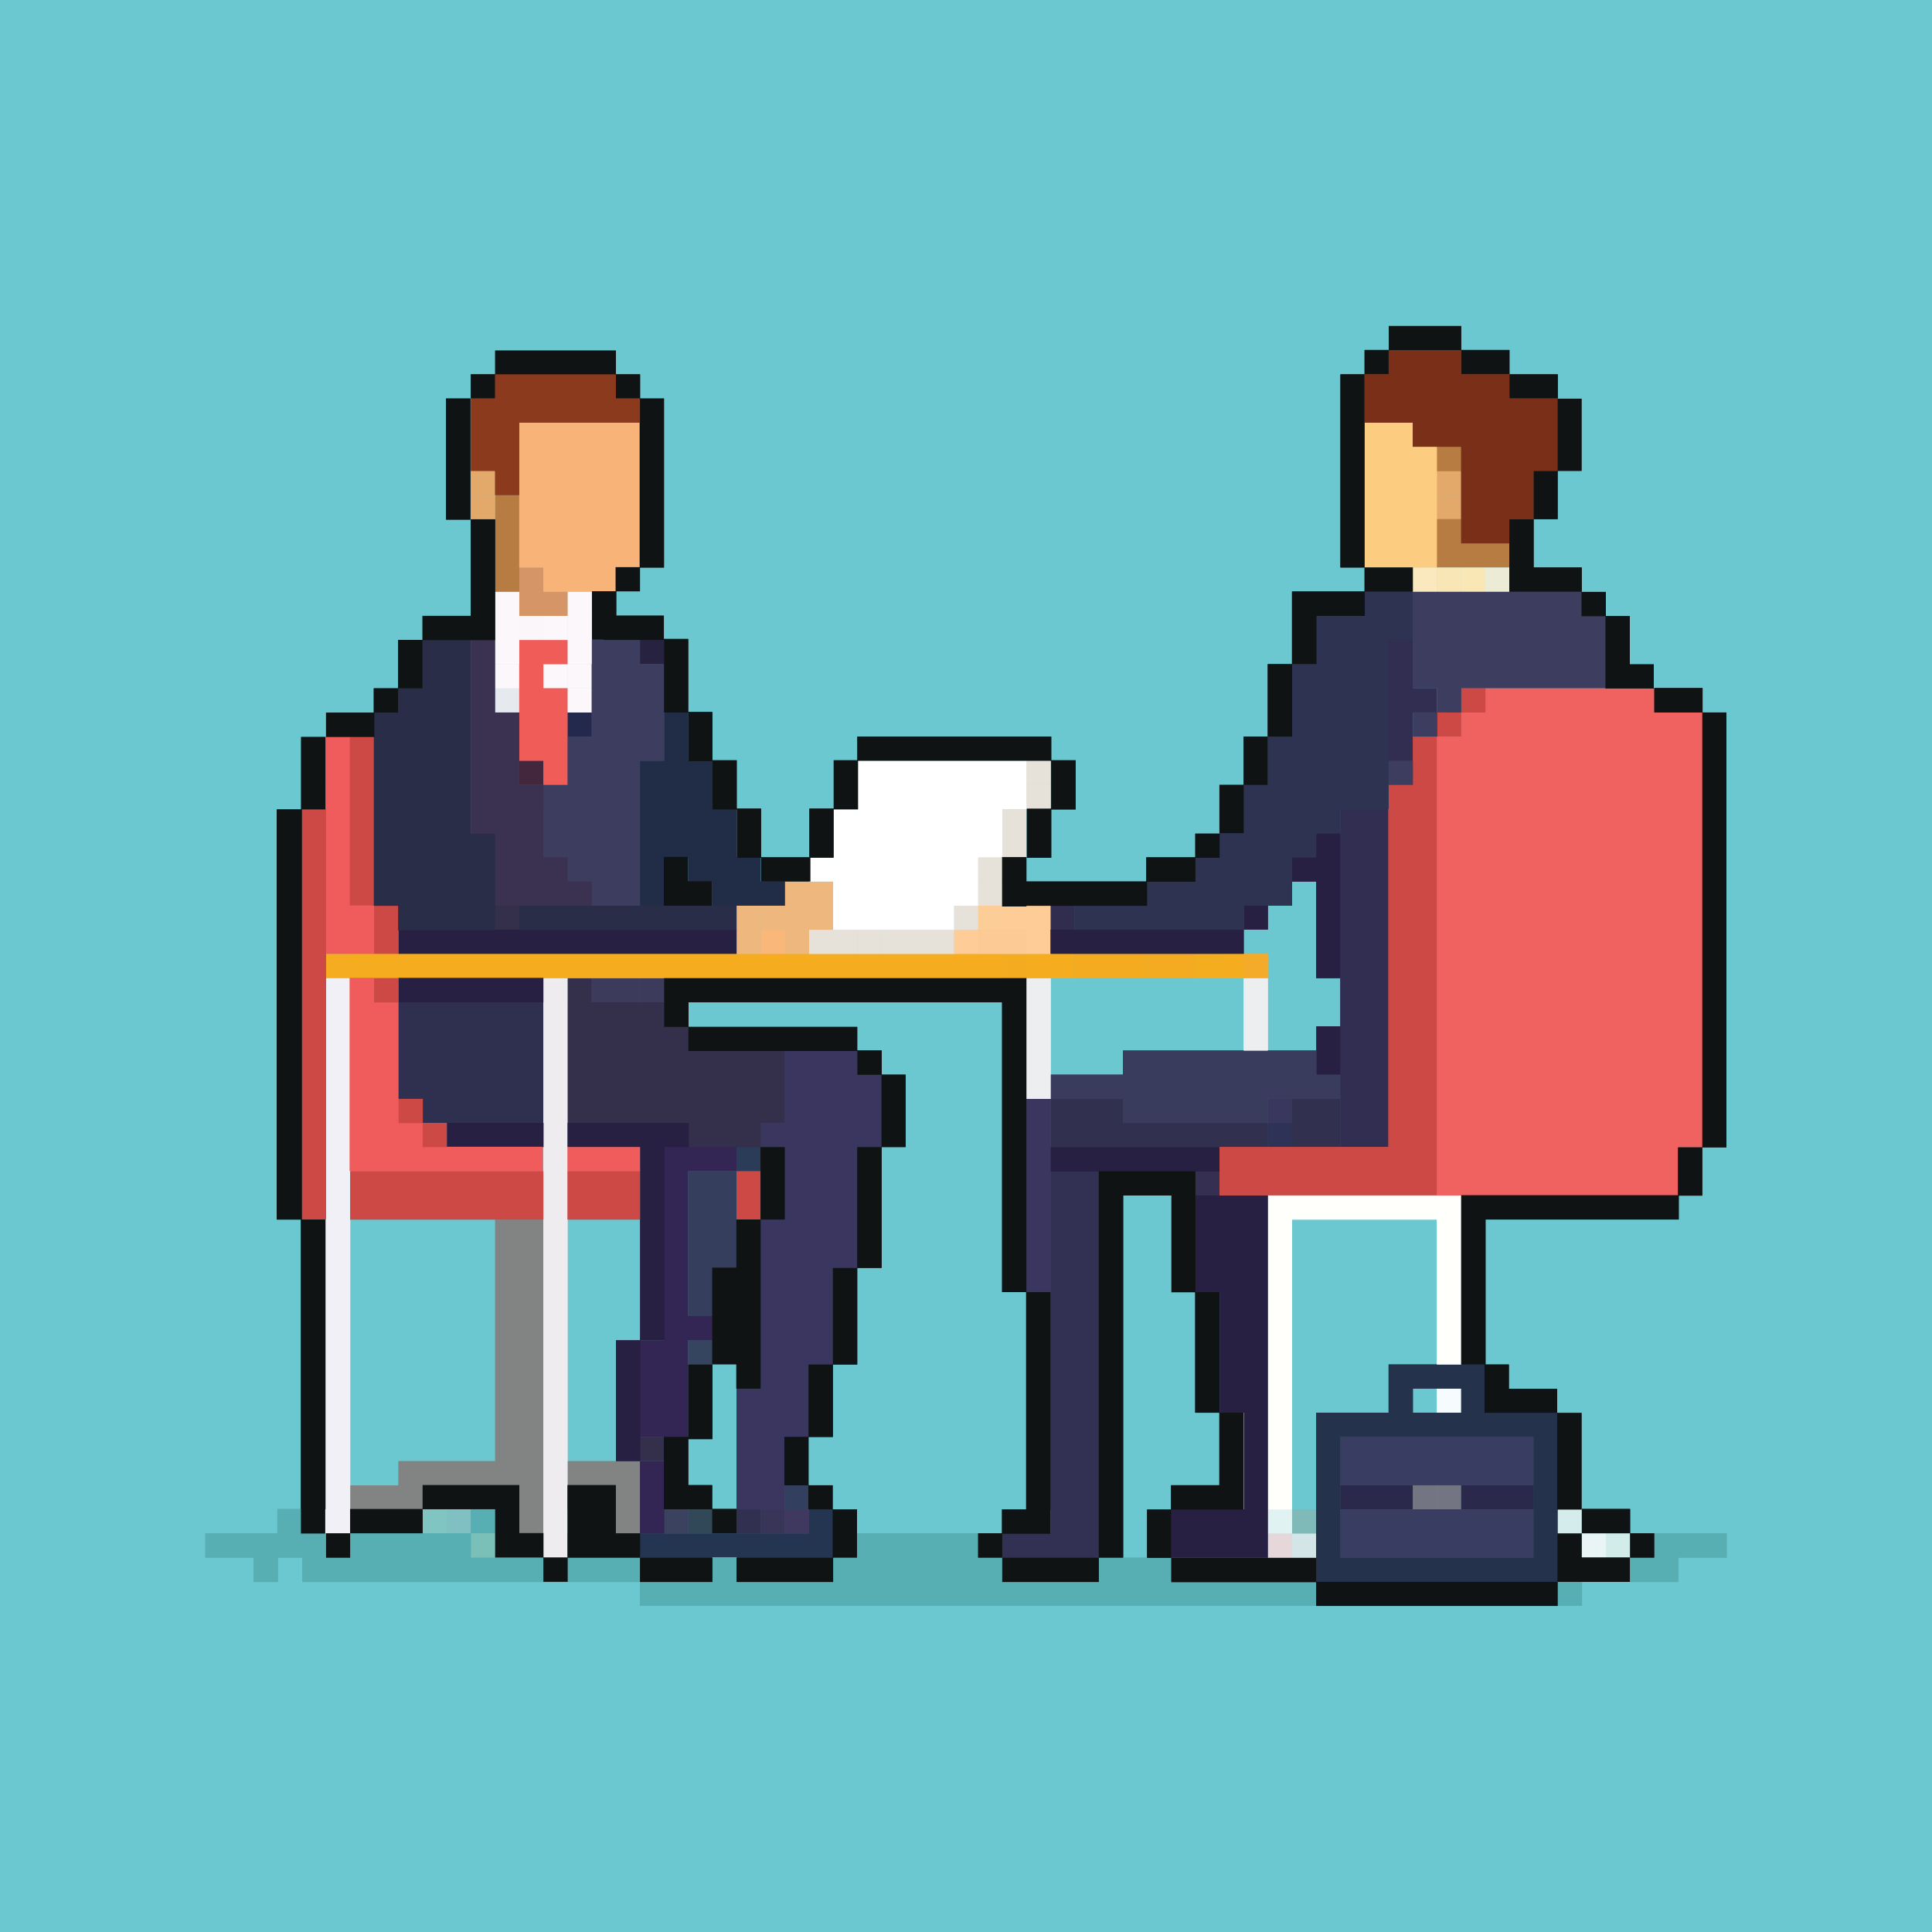 <svg id="Layer_1" data-name="Layer 1" xmlns="http://www.w3.org/2000/svg" viewBox="0 0 476 476"><defs><style>.cls-1{fill:#6bc8d1;}.cls-2{fill:#d2ece9;}.cls-3{fill:#e9f5f5;}.cls-4{fill:#d4e5e8;}.cls-5{fill:#e6d7db;}.cls-6{fill:#7bbfb9;}.cls-7{fill:#d4ecec;}.cls-8{fill:#7fbab9;}.cls-9{fill:#e1f2f2;}.cls-10{fill:#233550;}.cls-11{fill:#3f3960;}.cls-12{fill:#393559;}.cls-13{fill:#313051;}.cls-14{fill:#314859;}.cls-15{fill:#3b425f;}.cls-16{fill:#7dbdbb;}.cls-17{fill:#80c0c2;}.cls-18{fill:#80c5c2;}.cls-19{fill:#fffafc;}.cls-20{fill:#58afb3;}.cls-21{fill:#747583;}.cls-22{fill:#2a294c;}.cls-23{fill:#323f5e;}.cls-24{fill:#3a3d62;}.cls-25{fill:#342f4b;}.cls-26{fill:#f6fbfd;}.cls-27{fill:#24324b;}.cls-28{fill:#36455f;}.cls-29{fill:#828383;}.cls-30{fill:#fffffb;}.cls-31{fill:#352f51;}.cls-32{fill:#323053;}.cls-33{fill:#363e5d;}.cls-34{fill:#2a3c58;}.cls-35{fill:#342654;}.cls-36{fill:#2e3256;}.cls-37{fill:#39375d;}.cls-38{fill:#31304f;}.cls-39{fill:#3b365f;}.cls-40{fill:#3a3c5d;}.cls-41{fill:#2f2f4f;}.cls-42{fill:#eceef0;}.cls-43{fill:#3d3b5b;}.cls-44{fill:#efecef;}.cls-45{fill:#f2f0f7;}.cls-46{fill:#f3ab29;}.cls-47{fill:#f5ad20;}.cls-48{fill:#f4ab21;}.cls-49{fill:#f4ab20;}.cls-50{fill:#f5ac1f;}.cls-51{fill:#f5ac21;}.cls-52{fill:#fdcc97;}.cls-53{fill:#fcca95;}.cls-54{fill:#e6e2d9;}.cls-55{fill:#eeb77d;}.cls-56{fill:#fab77a;}.cls-57{fill:#312d4e;}.cls-58{fill:#fdcd97;}.cls-59{fill:#fff;}.cls-60{fill:#272042;}.cls-61{fill:#322e51;}.cls-62{fill:#3a3250;}.cls-63{fill:#43273d;}.cls-64{fill:#f05b5b;}.cls-65{fill:#212d46;}.cls-66{fill:#23294c;}.cls-67{fill:#ef6260;}.cls-68{fill:#cd4945;}.cls-69{fill:#fcf7fa;}.cls-70{fill:#e6eaef;}.cls-71{fill:#272240;}.cls-72{fill:#3c3d5f;}.cls-73{fill:#f05c57;}.cls-74{fill:#292d48;}.cls-75{fill:#faf6f9;}.cls-76{fill:#2d3351;}.cls-77{fill:#d69566;}.cls-78{fill:#ebebd6;}.cls-79{fill:#f9e8b6;}.cls-80{fill:#f8e6b7;}.cls-81{fill:#fae9be;}.cls-82{fill:#e3a96b;}.cls-83{fill:#b67c41;}.cls-84{fill:#fccd80;}.cls-85{fill:#f8b378;}.cls-86{fill:#0f1313;}.cls-87{fill:#8b3a1e;}.cls-88{fill:#7a3018;}</style></defs><title>slajdovi</title><rect class="cls-1" width="476" height="476"/><rect class="cls-2" x="395.67" y="377.82" width="5.95" height="5.95"/><rect class="cls-3" x="389.72" y="377.82" width="5.95" height="5.95"/><rect class="cls-4" x="318.32" y="377.82" width="5.95" height="5.95"/><rect class="cls-5" x="312.37" y="377.82" width="5.95" height="5.95"/><rect class="cls-6" x="116.03" y="377.82" width="5.95" height="5.95"/><rect class="cls-7" x="383.77" y="371.87" width="5.95" height="5.95"/><rect class="cls-8" x="318.32" y="371.87" width="5.95" height="5.95"/><rect class="cls-9" x="312.37" y="371.87" width="5.95" height="5.95"/><polygon class="cls-10" points="199.32 371.88 199.32 377.82 157.68 377.82 157.68 383.77 205.28 383.77 205.28 371.88 199.32 371.88"/><rect class="cls-11" x="193.38" y="371.87" width="5.95" height="5.95"/><rect class="cls-12" x="187.43" y="371.87" width="5.95" height="5.95"/><rect class="cls-13" x="181.48" y="371.87" width="5.95" height="5.95"/><rect class="cls-14" x="169.58" y="371.87" width="5.95" height="5.95"/><rect class="cls-15" x="163.63" y="371.87" width="5.95" height="5.95"/><rect class="cls-16" x="139.83" y="371.87" width="5.95" height="5.95"/><rect class="cls-17" x="110.08" y="371.87" width="5.95" height="5.95"/><rect class="cls-18" x="104.13" y="371.87" width="5.95" height="5.95"/><rect class="cls-19" x="74.38" y="371.87" width="5.95" height="5.95"/><path class="cls-20" d="M383.77,395.67h6v-5.95h-6v5.95Zm-95.2-11.9H270.72v6h-23.8v-6H241v-6h-35.7v11.9h-23.8v-6h-6v6H157.68v5.95h166.6v-5.95h-35.7v-6Zm-172.55,0v-6H86.28v6H80.33v-6h-6v-6h-6v6H50.58v6h11.9v6h6v-6h6v6h83.3v-6H116Zm291.55-6v6h-5.95v6h11.9v-6h11.9v-6H407.57Zm-285.6-6h-6v6h6v-6Z"/><rect class="cls-21" x="354.02" y="365.92" width="5.95" height="5.95"/><rect class="cls-21" x="348.07" y="365.92" width="5.95" height="5.95"/><path class="cls-22" d="M330.22,371.87h17.85v-5.95H330.22v5.95ZM360,365.92v5.95h17.85v-5.95H360Z"/><rect class="cls-23" x="193.38" y="365.92" width="5.95" height="5.95"/><path class="cls-24" d="M330.22,383.77h47.6v-11.9h-47.6v11.9Zm0-29.75v11.9h47.6V354h-47.6Z"/><rect class="cls-25" x="157.68" y="354.02" width="5.95" height="5.95"/><rect class="cls-26" x="354.02" y="342.12" width="5.95" height="5.95"/><path class="cls-27" d="M365.92,348.07v-11.9h-23.8v11.9H324.27v41.65h59.5V348.07H365.92Zm-17.85-5.95H360v5.95h-11.9v-5.95Zm29.75,41.65h-47.6V354h47.6v29.75Z"/><rect class="cls-28" x="169.58" y="330.22" width="5.95" height="5.95"/><path class="cls-29" d="M139.83,360v6h11.9v11.9h6V360H139.83ZM122,360H98.18v6H86.28v5.95h17.85v-5.95h23.8v11.9h5.95V300.48H122V360Z"/><polygon class="cls-30" points="312.38 294.52 312.38 371.88 318.32 371.88 318.32 300.48 354.02 300.48 354.02 336.18 359.98 336.18 359.98 294.52 312.38 294.52"/><rect class="cls-31" x="294.52" y="288.58" width="5.95" height="5.95"/><polygon class="cls-32" points="258.82 288.57 258.82 377.82 246.93 377.82 246.93 383.77 270.73 383.77 270.73 288.57 258.82 288.57"/><polygon class="cls-33" points="169.57 288.57 169.57 324.27 175.53 324.27 175.53 312.38 181.47 312.38 181.47 288.57 169.57 288.57"/><rect class="cls-34" x="181.48" y="276.67" width="5.95" height="11.9"/><path class="cls-35" d="M157.68,377.82h6V360h-6v17.85Zm23.8-89.25v-10H163.63v51.69h-6V354h11.9v-23.8h5.95v-5.95h-5.95v-35.7h11.9Z"/><rect class="cls-36" x="312.37" y="276.68" width="5.95" height="5.95"/><rect class="cls-37" x="312.37" y="270.73" width="5.95" height="5.95"/><path class="cls-38" d="M276.67,270.73H258.83v11.9h53.55v-5.95h-35.7v-6Zm41.65,0v11.9h11.9v-11.9h-11.9Z"/><rect class="cls-39" x="252.88" y="270.73" width="5.95" height="47.6"/><polygon class="cls-40" points="324.27 264.77 324.27 258.82 276.68 258.82 276.68 264.77 258.82 264.77 258.82 270.73 276.68 270.73 276.68 276.68 312.38 276.68 312.38 270.73 330.23 270.73 330.23 264.77 324.27 264.77"/><polygon class="cls-39" points="211.22 264.77 211.22 258.82 193.38 258.82 193.38 276.68 187.43 276.68 187.43 282.63 193.38 282.63 193.38 300.48 187.43 300.48 187.43 342.13 181.47 342.13 181.47 371.88 193.38 371.88 193.38 354.02 199.32 354.02 199.32 336.18 205.28 336.18 205.28 312.38 211.22 312.38 211.22 282.63 217.18 282.63 217.18 264.77 211.22 264.77"/><polygon class="cls-25" points="169.57 258.82 169.57 252.88 163.63 252.88 163.63 246.93 139.82 246.93 139.82 276.68 169.57 276.68 169.57 282.63 187.43 282.63 187.43 276.68 193.38 276.68 193.38 258.82 169.57 258.82"/><polygon class="cls-41" points="98.17 246.93 98.17 270.73 104.13 270.73 104.13 276.68 133.88 276.68 133.88 246.93 98.17 246.93"/><path class="cls-42" d="M306.42,241v17.85h5.95V241h-5.95Zm-53.55,29.75h6V241h-6v29.75Z"/><rect class="cls-43" x="157.68" y="240.98" width="5.95" height="5.95"/><rect class="cls-43" x="145.78" y="240.98" width="11.9" height="5.95"/><rect class="cls-25" x="139.83" y="240.98" width="5.95" height="5.95"/><rect class="cls-44" x="133.88" y="240.98" width="5.95" height="142.8"/><polygon class="cls-45" points="86.28 300.48 86.28 240.97 80.33 240.97 80.33 300.48 80.33 300.48 80.33 324.27 80.33 324.27 80.33 371.88 80.33 371.88 80.33 377.82 86.28 377.82 86.28 371.88 86.28 371.88 86.28 324.27 86.28 324.27 86.28 300.48 86.28 300.48"/><rect class="cls-46" x="306.42" y="235.03" width="5.95" height="5.95"/><rect class="cls-47" x="294.52" y="235.03" width="5.95" height="5.95"/><rect class="cls-48" x="288.57" y="235.03" width="5.95" height="5.95"/><rect class="cls-48" x="282.62" y="235.03" width="5.95" height="5.95"/><rect class="cls-49" x="276.67" y="235.03" width="5.95" height="5.95"/><rect class="cls-49" x="270.72" y="235.03" width="5.95" height="5.95"/><rect class="cls-49" x="264.77" y="235.03" width="5.95" height="5.95"/><rect class="cls-49" x="246.93" y="235.03" width="5.95" height="5.95"/><path class="cls-50" d="M86.28,241H246.92v-6H86.28v6Zm214.2-6v6h6v-6h-6Zm-47.6,6h11.9v-6h-11.9v6Z"/><rect class="cls-51" x="80.33" y="235.03" width="5.95" height="5.95"/><rect class="cls-52" x="252.88" y="229.08" width="5.95" height="5.95"/><rect class="cls-53" x="246.93" y="229.08" width="5.95" height="5.95"/><rect class="cls-53" x="240.98" y="229.08" width="5.95" height="5.95"/><rect class="cls-52" x="235.03" y="229.08" width="5.95" height="5.95"/><rect class="cls-54" x="229.08" y="229.08" width="5.95" height="5.95"/><rect class="cls-54" x="223.13" y="229.08" width="5.95" height="5.95"/><rect class="cls-54" x="217.18" y="229.08" width="5.95" height="5.95"/><rect class="cls-54" x="211.23" y="229.08" width="5.95" height="5.95"/><rect class="cls-54" x="205.28" y="229.08" width="5.95" height="5.95"/><rect class="cls-54" x="199.33" y="229.08" width="5.95" height="5.95"/><rect class="cls-55" x="193.38" y="229.08" width="5.95" height="5.95"/><rect class="cls-56" x="187.43" y="229.08" width="5.95" height="5.95"/><rect class="cls-55" x="181.48" y="229.08" width="5.95" height="5.95"/><rect class="cls-57" x="258.82" y="223.13" width="5.95" height="5.95"/><rect class="cls-52" x="252.88" y="223.13" width="5.95" height="5.95"/><rect class="cls-52" x="246.93" y="223.13" width="5.95" height="5.95"/><rect class="cls-58" x="240.98" y="223.13" width="5.95" height="5.95"/><rect class="cls-54" x="235.03" y="223.13" width="5.95" height="5.95"/><rect class="cls-55" x="199.33" y="223.13" width="5.95" height="5.95"/><rect class="cls-55" x="193.38" y="223.13" width="5.95" height="5.95"/><rect class="cls-55" x="187.43" y="223.13" width="5.95" height="5.95"/><rect class="cls-55" x="181.48" y="223.13" width="5.95" height="5.95"/><rect class="cls-25" x="93.3" y="220.15" width="34.62" height="8.92"/><rect class="cls-54" x="240.98" y="217.18" width="5.95" height="5.95"/><rect class="cls-55" x="199.33" y="217.18" width="5.95" height="5.95"/><rect class="cls-55" x="193.38" y="217.18" width="5.95" height="5.95"/><rect class="cls-54" x="240.98" y="211.23" width="5.95" height="5.95"/><rect class="cls-59" x="199.33" y="211.23" width="5.95" height="5.95"/><path class="cls-60" d="M294.52,318.32h6v29.75h6v23.8H288.57v11.9h23.8V294.52H294.52v23.8Zm6-35.7H258.83v6h41.65v-6Zm-160.65,0h17.85v47.6h-5.95V360h6V330.22h5.95v-47.6h6v-5.95H139.83v5.95Zm-29.75,0h23.8v-5.95h-23.8v5.95Zm214.2-17.85h6v-11.9h-6v11.9ZM98.18,246.93h35.7v-6H98.18v6ZM258.83,235h47.6v-5.95h-47.6V235ZM98.18,235h83.3v-5.95H98.18V235Zm208.25-5.95h5.95v-6h-5.95v6Zm17.85-23.8v5.95h-6v6h6V241h6v-35.7h-6Z"/><rect class="cls-54" x="246.93" y="205.28" width="5.95" height="5.95"/><rect class="cls-61" x="330.22" y="199.33" width="11.9" height="83.3"/><rect class="cls-54" x="246.93" y="199.33" width="5.95" height="5.95"/><rect class="cls-54" x="252.88" y="193.38" width="5.95" height="5.95"/><rect class="cls-62" x="133.88" y="193.38" width="5.95" height="5.95"/><rect class="cls-54" x="252.88" y="187.43" width="5.95" height="5.95"/><polygon class="cls-59" points="211.22 187.43 211.22 199.32 205.28 199.32 205.28 229.07 235.03 229.07 235.03 223.13 240.97 223.13 240.97 211.22 246.93 211.22 246.93 199.32 252.88 199.32 252.88 187.43 211.22 187.43"/><rect class="cls-63" x="127.93" y="187.43" width="5.95" height="5.95"/><path class="cls-64" d="M104.13,276.68h-6V246.93h-6v-6h-6v47.6h47.6v-6H104.13v-5.95Zm-11.9-53.55h-6V181.48H80.33V235h11.9v-11.9Zm47.6,59.5v6h17.85v-6H139.83Z"/><polygon class="cls-65" points="187.43 217.18 187.43 211.22 181.47 211.22 181.47 199.32 175.53 199.32 175.53 187.43 169.57 187.43 169.57 175.53 163.63 175.53 163.63 187.43 157.68 187.43 157.68 223.13 163.63 223.13 163.63 211.22 169.57 211.22 169.57 217.18 175.53 217.18 175.53 223.13 193.38 223.13 193.38 217.18 187.43 217.18"/><rect class="cls-66" x="139.83" y="175.53" width="5.95" height="5.95"/><polygon class="cls-67" points="407.57 175.53 407.57 169.57 365.93 169.57 365.93 175.53 359.98 175.53 359.98 181.47 354.02 181.47 354.02 294.52 413.52 294.52 413.52 282.63 419.48 282.63 419.48 175.53 407.57 175.53"/><path class="cls-68" d="M181.48,300.48h6v-11.9h-6v11.9Zm-41.65,0h17.85v-11.9H139.83v11.9Zm-53.55,0h47.6v-11.9H86.28v11.9Zm23.8-17.85v-5.95h-5.95v5.95h5.95Zm-11.9-11.9v6h6v-6h-6Zm0-29.75h-6v6h6v-6Zm0-6v-11.9h-6V235h6Zm-6-53.55h-6v41.65h6V181.48Zm-17.85,119h6V199.33h-6V300.48Zm273.7-107.1h-6v89.25H300.47v11.9H354v-113h-6v11.9Zm6-11.9H360v-6H354v6Zm5.95-11.9v6h6v-6h-6Z"/><rect class="cls-69" x="139.83" y="169.58" width="5.95" height="5.95"/><rect class="cls-70" x="121.98" y="169.58" width="5.95" height="5.95"/><rect class="cls-69" x="139.83" y="163.63" width="5.95" height="5.95"/><rect class="cls-69" x="133.88" y="163.63" width="5.95" height="5.95"/><rect class="cls-69" x="121.98" y="163.63" width="5.95" height="5.95"/><polygon class="cls-61" points="348.07 169.57 348.07 157.68 336.18 154.7 333.2 190.4 348.07 187.43 348.07 175.53 354.02 175.53 354.02 169.57 348.07 169.57"/><rect class="cls-71" x="157.68" y="157.68" width="5.95" height="5.95"/><polygon class="cls-72" points="157.68 163.63 157.68 157.68 145.78 157.68 145.78 181.47 139.82 181.47 133.88 193.38 133.88 199.32 127.92 215.28 132.55 218.53 138.8 220.15 142.8 220.15 145.78 223.13 157.68 223.13 157.68 187.43 163.63 187.43 163.63 163.63 157.68 163.63"/><rect class="cls-69" x="139.83" y="157.68" width="5.95" height="5.95"/><polygon class="cls-73" points="139.82 163.63 139.82 157.68 127.92 157.68 127.92 187.43 133.88 187.43 133.88 193.38 139.82 193.38 139.82 169.57 133.88 169.57 133.88 163.63 139.82 163.63"/><rect class="cls-69" x="121.98" y="157.68" width="5.95" height="5.95"/><polygon class="cls-62" points="139.82 217.18 139.82 211.22 133.88 211.22 133.88 193.38 127.92 193.38 127.92 175.53 121.97 175.53 121.97 157.68 116.03 157.68 116.03 205.28 110.08 213.03 121.97 223.13 145.78 223.13 145.78 217.18 139.82 217.18"/><path class="cls-74" d="M127.93,223.13v6h53.55v-6H127.93ZM116,157.68h-11.9v11.9h-6v6h-6v47.6h6v6H122v-23.8h-6v-47.6Z"/><rect class="cls-69" x="139.83" y="151.73" width="5.95" height="5.95"/><rect class="cls-69" x="133.88" y="151.73" width="5.95" height="5.95"/><rect class="cls-75" x="127.93" y="151.73" width="5.95" height="5.95"/><rect class="cls-69" x="121.98" y="151.73" width="5.95" height="5.95"/><path class="cls-72" d="M389.72,151.73v-6H348.07v23.8h6v6H360v-6h35.7V151.73h-6Zm-47.6,41.65h6v-5.95h-6v5.95Zm6-11.9h6v-6h-6v6Z"/><polygon class="cls-76" points="336.18 145.78 336.18 151.72 324.27 151.72 324.27 163.63 318.32 163.63 318.32 181.47 312.38 181.47 312.38 193.38 306.43 193.38 306.43 205.28 300.48 205.28 300.48 211.22 294.52 211.22 294.52 217.18 282.63 217.18 282.63 223.13 264.77 223.13 264.77 229.07 306.43 229.07 306.43 223.13 318.32 223.13 318.32 211.22 324.27 211.22 324.27 205.28 330.23 205.28 330.23 199.32 342.13 199.32 342.13 157.68 348.07 157.68 348.07 145.78 336.18 145.78"/><rect class="cls-69" x="139.83" y="145.78" width="5.95" height="5.95"/><rect class="cls-77" x="133.88" y="145.78" width="5.95" height="5.95"/><rect class="cls-77" x="127.93" y="145.78" width="5.95" height="5.95"/><rect class="cls-69" x="121.98" y="145.78" width="5.95" height="5.95"/><rect class="cls-78" x="365.92" y="139.83" width="5.95" height="5.95"/><rect class="cls-79" x="359.97" y="139.83" width="5.95" height="5.95"/><rect class="cls-80" x="354.02" y="139.83" width="5.95" height="5.95"/><rect class="cls-81" x="348.07" y="139.83" width="5.95" height="5.95"/><rect class="cls-77" x="127.93" y="139.83" width="5.95" height="5.95"/><rect class="cls-82" x="354.02" y="121.98" width="5.95" height="5.95"/><rect class="cls-83" x="121.98" y="121.98" width="5.95" height="23.8"/><rect class="cls-82" x="116.03" y="121.98" width="5.95" height="5.95"/><rect class="cls-82" x="354.02" y="116.03" width="5.95" height="5.95"/><rect class="cls-82" x="116.03" y="116.03" width="5.95" height="5.95"/><path class="cls-83" d="M360,133.88v-6H354v11.9h17.85v-6H360Zm0-23.8H354v6H360v-6Z"/><polygon class="cls-84" points="348.07 110.08 348.07 104.13 336.18 104.13 336.18 139.82 354.02 139.82 354.02 110.08 348.07 110.08"/><polygon class="cls-85" points="127.92 104.13 127.92 139.82 133.88 139.82 133.88 145.78 151.72 145.78 151.72 139.82 157.68 139.82 157.68 104.13 127.92 104.13"/><path class="cls-86" d="M324.27,395.67h59.5v-5.95h-59.5v5.95Zm65.45-17.85h-6v11.9h17.85v-6h-11.9v-6Zm-101.15,6v6h35.7v-6h-35.7Zm-29.75-11.9h0V318.33h-6v53.55h-5.95v6h11.9v-6Zm23.8,0v11.9h5.95v-11.9h-5.95Zm17.85-23.8V318.32h-6v29.75h5.95v17.85h-11.9v6h17.85v-6h0V348.07h-5.95Zm-11.9-29.75h5.95V288.57h-23.8v95.2h6V294.52h11.9v23.8Zm-41.65,71.4h23.8v-6h-23.8v6Zm-65.45,0h23.8v-6h-23.8v6Zm-23.8,0h17.85v-6H157.68v6Zm249.9-6v-6h-5.95v6h5.95Zm-166.6-6v6h5.95v-6H241Zm-89.25,0v-11.9h-11.9v11.9h0v5.95h-5.95v6h6v-5.95h17.85v-6h-6Zm-71.4,6h5.95v-6H80.33v6Zm321.3-6v-6h-11.9v6h11.9Zm-220.15,0v-6h-6v6h6Zm-53.55-11.9h-23.8v5.95H122v11.9h11.9v-6h-5.95v-11.9Zm-41.65,11.9h17.85v-6H86.28v6Zm83.3-11.9V354.56h5.95V336.18h-5.95V354h-6v17.85h11.9v-5.95h-5.95Zm23.8-65.45V282.62h-6v17.85h-5.95v41.65h6V300.48h5.95Zm-11.9,11.9h-6v23.8h6v-23.8Zm226.1-142.8v6h11.9v-6h-11.9ZM360,336.17h6v-35.7h47.6v-6H360v41.65Zm-11.9-190.4v-5.95h-11.9v5.95h11.9Zm-11.9-53.55h6v-6h-6v6Zm23.8-6v6h11.9v-6H360Zm11.9,6v5.95h11.9V92.23h-11.9Zm-29.75-11.9v6H360v-6H342.12Zm35.7,59.5v-11.9h-6v17.85h17.85v-5.95h-11.9Zm-47.6,0h5.95V92.23h-5.95v47.6ZM122,127.93h-6v23.8h-11.9v6H122V127.93Zm196.35,35.7h6v-11.9h11.9v-6H318.32v17.85ZM122,92.23h-6v5.95h6V92.23Zm35.7,5.95V92.23h-6v5.95h6Zm-6,47.49h-5.84v11.9h2.87v0.11h14.88v17.85h6v12h5.95v11.9h6v11.9h6v5.84h12.11v-5.84h5.74v-11.9h6V187.32h-6v11.9h-6v12h-11.9v-12h-6v-11.9h-6v-11.9h-5.95v-18h-6v-5.74H151.83v-6h5.84v-5.95h-6v5.84Zm59.5,113.16V253H169.58v5.95h41.65v5.84h6v-6h-6Zm0,53.55h6V282.62h-6v29.75Zm-6,23.8h6v-23.8h-6v23.8Zm-6,17.85h6V336.17h-6V354Zm-5.95,11.9h5.95V354h-5.95v11.9Zm11.9,5.95v-5.95h-6v5.95h6Zm6,11.9v-11.9h-6v11.9h6Zm-47.6-172.55v11.9h11.9v-6h-5.95v-6h-6Zm226.1-113h-6V116h6V98.18Zm29.75,77.35v107.1h5.95V175.53h-5.95Zm-6,119h6v-11.9h-6v11.9Zm-29.75,53.55v-5.95h-11.9v-6h-6v11.9h17.85Zm6,23.8v-23.8h-6v23.8h6Zm0-226.1v6h6v-6h-6Zm11.9,17.85v-11.9h-6v17.85h11.9v-5.95h-5.95ZM383.77,116h-5.95v11.9h5.95V116Zm-166.6,166.6h5.95V264.77h-5.95v17.85ZM259,199.22h-6v12.11h6v-11.9h6V187.32h-6v-5.84H211.23v5.95H259v11.79Zm47.39-5.84h5.95v-11.9h-5.95v11.9Zm5.95-11.9h6V163.63h-6v17.85Zm-11.9,23.8h6v-11.9h-6v11.9Zm-53.55,5.95v12.11h6v-0.16h29.75v-6H252.88v-6h-6Zm47.6,0.11h6v-5.95h-6v5.84H282.41v6h12.11v-5.84Zm-47.6,35.59v71.4h6V241H163.63v4.54h0V253h6v-6.06h77.35Zm-83.3-107.1V98.18h-6v41.65h6Zm-59.5,17.85h-6v11.9h6v-11.9Zm-6,11.9h-6v6h6v-6Zm-6,6H80.33v6h11.9v-6Zm-11.9,6h-6v17.85h6V181.48Zm-6,17.85h-6V300.48h5.95v77.35h6V300.48H74.38V199.33Zm35.7-101.15v29.75h6V98.18h-6Zm41.65-11.9H122v6h29.75v-6Z"/><polygon class="cls-87" points="151.72 98.17 151.72 92.22 121.97 92.22 121.97 98.17 116.03 98.17 116.03 116.03 121.97 116.03 121.97 121.97 127.92 121.97 127.92 104.13 157.68 104.13 157.68 98.17 151.72 98.17"/><polygon class="cls-88" points="371.88 98.17 371.88 92.22 359.98 92.22 359.98 86.28 342.13 86.28 342.13 92.22 336.18 92.22 336.18 104.13 348.07 104.13 348.07 110.08 359.98 110.08 359.98 133.88 371.88 133.88 371.88 127.92 377.82 127.92 377.82 116.03 383.77 116.03 383.77 98.17 371.88 98.17"/><rect class="cls-2" x="395.67" y="377.82" width="5.95" height="5.95"/><rect class="cls-3" x="389.72" y="377.82" width="5.95" height="5.95"/><rect class="cls-4" x="318.32" y="377.82" width="5.95" height="5.95"/><rect class="cls-5" x="312.37" y="377.82" width="5.95" height="5.95"/><rect class="cls-6" x="116.03" y="377.82" width="5.95" height="5.95"/><rect class="cls-7" x="383.77" y="371.87" width="5.95" height="5.95"/><rect class="cls-8" x="318.32" y="371.87" width="5.95" height="5.95"/><rect class="cls-9" x="312.37" y="371.87" width="5.95" height="5.95"/><polygon class="cls-10" points="199.32 371.88 199.32 377.82 157.68 377.82 157.68 383.77 205.28 383.77 205.28 371.88 199.32 371.88"/><rect class="cls-11" x="193.38" y="371.87" width="5.95" height="5.95"/><rect class="cls-12" x="187.43" y="371.87" width="5.95" height="5.95"/><rect class="cls-13" x="181.48" y="371.87" width="5.95" height="5.95"/><rect class="cls-14" x="169.58" y="371.87" width="5.95" height="5.95"/><rect class="cls-15" x="163.63" y="371.87" width="5.95" height="5.95"/><rect class="cls-16" x="139.83" y="371.87" width="5.95" height="5.95"/><rect class="cls-17" x="110.08" y="371.87" width="5.95" height="5.95"/><rect class="cls-18" x="104.13" y="371.87" width="5.95" height="5.95"/><rect class="cls-19" x="74.38" y="371.87" width="5.95" height="5.95"/><path class="cls-20" d="M383.77,395.67h6v-5.95h-6v5.95Zm-95.2-11.9H270.72v6h-23.8v-6H241v-6h-35.7v11.9h-23.8v-6h-6v6H157.68v5.95h166.6v-5.95h-35.7v-6Zm-172.55,0v-6H86.28v6H80.33v-6h-6v-6h-6v6H50.58v6h11.9v6h6v-6h6v6h83.3v-6H116Zm291.55-6v6h-5.95v6h11.9v-6h11.9v-6H407.57Zm-285.6-6h-6v6h6v-6Z"/><rect class="cls-21" x="354.02" y="365.92" width="5.95" height="5.95"/><rect class="cls-21" x="348.07" y="365.92" width="5.95" height="5.95"/><path class="cls-22" d="M330.22,371.87h17.85v-5.95H330.22v5.95ZM360,365.92v5.95h17.85v-5.95H360Z"/><rect class="cls-23" x="193.38" y="365.92" width="5.95" height="5.95"/><path class="cls-24" d="M330.22,383.77h47.6v-11.9h-47.6v11.9Zm0-29.75v11.9h47.6V354h-47.6Z"/><rect class="cls-25" x="157.68" y="354.02" width="5.95" height="5.95"/><rect class="cls-26" x="354.02" y="342.12" width="5.95" height="5.95"/><path class="cls-27" d="M365.92,348.07v-11.9h-23.8v11.9H324.27v41.65h59.5V348.07H365.92Zm-17.85-5.95H360v5.95h-11.9v-5.95Zm29.75,41.65h-47.6V354h47.6v29.75Z"/><rect class="cls-28" x="169.58" y="330.22" width="5.95" height="5.95"/><path class="cls-29" d="M139.83,360v6h11.9v11.9h6V360H139.83ZM122,360H98.18v6H86.28v5.95h17.85v-5.95h23.8v11.9h5.95V300.48H122V360Z"/><polygon class="cls-30" points="312.38 294.52 312.38 371.88 318.32 371.88 318.32 300.48 354.02 300.48 354.02 336.18 359.98 336.18 359.98 294.52 312.38 294.52"/><rect class="cls-31" x="294.52" y="288.58" width="5.95" height="5.95"/><polygon class="cls-32" points="258.82 288.57 258.82 377.82 246.93 377.82 246.93 383.77 270.73 383.77 270.73 288.57 258.82 288.57"/><polygon class="cls-33" points="169.57 288.57 169.57 324.27 175.53 324.27 175.53 312.38 181.47 312.38 181.47 288.57 169.57 288.57"/><rect class="cls-34" x="181.48" y="276.67" width="5.95" height="11.9"/><path class="cls-35" d="M157.68,377.82h6V360h-6v17.85Zm23.8-89.25v-10H163.63v51.69h-6V354h11.9v-23.8h5.95v-5.95h-5.95v-35.7h11.9Z"/><rect class="cls-36" x="312.37" y="276.68" width="5.95" height="5.95"/><rect class="cls-37" x="312.37" y="270.73" width="5.95" height="5.95"/><path class="cls-38" d="M276.67,270.73H258.83v11.9h53.55v-5.95h-35.7v-6Zm41.65,0v11.9h11.9v-11.9h-11.9Z"/><rect class="cls-39" x="252.88" y="270.73" width="5.95" height="47.6"/><polygon class="cls-40" points="324.27 264.77 324.27 258.82 276.68 258.82 276.68 264.77 258.82 264.77 258.82 270.73 276.68 270.73 276.68 276.68 312.38 276.68 312.38 270.73 330.23 270.73 330.23 264.77 324.27 264.77"/><polygon class="cls-39" points="211.22 264.77 211.22 258.82 193.38 258.82 193.38 276.68 187.43 276.68 187.43 282.63 193.38 282.63 193.38 300.48 187.43 300.48 187.43 342.13 181.47 342.13 181.47 371.88 193.38 371.88 193.38 354.02 199.32 354.02 199.32 336.18 205.28 336.18 205.28 312.38 211.22 312.38 211.22 282.63 217.18 282.63 217.18 264.77 211.22 264.77"/><polygon class="cls-25" points="169.57 258.82 169.57 252.88 163.63 252.88 163.63 246.93 139.82 246.93 139.82 276.68 169.57 276.68 169.57 282.63 187.43 282.63 187.43 276.68 193.38 276.68 193.38 258.82 169.57 258.82"/><polygon class="cls-41" points="98.17 246.93 98.17 270.73 104.13 270.73 104.13 276.68 133.88 276.68 133.88 246.93 98.17 246.93"/><path class="cls-42" d="M306.42,241v17.85h5.95V241h-5.95Zm-53.55,29.75h6V241h-6v29.75Z"/><rect class="cls-43" x="157.68" y="240.98" width="5.95" height="5.95"/><rect class="cls-43" x="145.78" y="240.98" width="11.9" height="5.95"/><rect class="cls-25" x="139.83" y="240.98" width="5.95" height="5.95"/><rect class="cls-44" x="133.88" y="240.98" width="5.95" height="142.8"/><polygon class="cls-45" points="86.28 300.48 86.28 240.97 80.33 240.97 80.33 300.48 80.33 300.48 80.33 324.27 80.33 324.27 80.33 371.88 80.33 371.88 80.33 377.82 86.28 377.82 86.28 371.88 86.28 371.88 86.28 324.27 86.28 324.27 86.28 300.48 86.28 300.48"/><rect class="cls-46" x="306.42" y="235.03" width="5.95" height="5.95"/><rect class="cls-47" x="294.52" y="235.03" width="5.95" height="5.95"/><rect class="cls-48" x="288.57" y="235.03" width="5.95" height="5.95"/><rect class="cls-48" x="282.62" y="235.03" width="5.95" height="5.95"/><rect class="cls-49" x="276.67" y="235.03" width="5.95" height="5.95"/><rect class="cls-49" x="270.72" y="235.03" width="5.95" height="5.95"/><rect class="cls-49" x="264.77" y="235.03" width="5.95" height="5.95"/><rect class="cls-49" x="246.93" y="235.03" width="5.95" height="5.95"/><path class="cls-50" d="M86.28,241H246.92v-6H86.28v6Zm214.2-6v6h6v-6h-6Zm-47.6,6h11.9v-6h-11.9v6Z"/><rect class="cls-51" x="80.33" y="235.03" width="5.95" height="5.95"/><rect class="cls-52" x="252.88" y="229.08" width="5.95" height="5.95"/><rect class="cls-53" x="246.93" y="229.08" width="5.95" height="5.95"/><rect class="cls-53" x="240.98" y="229.08" width="5.95" height="5.95"/><rect class="cls-52" x="235.03" y="229.08" width="5.95" height="5.95"/><rect class="cls-54" x="229.08" y="229.08" width="5.95" height="5.95"/><rect class="cls-54" x="223.13" y="229.08" width="5.95" height="5.95"/><rect class="cls-54" x="217.18" y="229.08" width="5.95" height="5.95"/><rect class="cls-54" x="211.23" y="229.08" width="5.95" height="5.95"/><rect class="cls-54" x="205.28" y="229.08" width="5.95" height="5.95"/><rect class="cls-54" x="199.33" y="229.08" width="5.95" height="5.95"/><rect class="cls-55" x="193.38" y="229.08" width="5.95" height="5.95"/><rect class="cls-56" x="187.43" y="229.08" width="5.95" height="5.95"/><rect class="cls-55" x="181.48" y="229.08" width="5.95" height="5.95"/><rect class="cls-57" x="258.82" y="223.13" width="5.95" height="5.95"/><rect class="cls-52" x="252.88" y="223.13" width="5.95" height="5.95"/><rect class="cls-52" x="246.93" y="223.13" width="5.95" height="5.95"/><rect class="cls-58" x="240.98" y="223.13" width="5.95" height="5.95"/><rect class="cls-54" x="235.03" y="223.13" width="5.95" height="5.95"/><rect class="cls-55" x="199.33" y="223.13" width="5.95" height="5.95"/><rect class="cls-55" x="193.38" y="223.13" width="5.95" height="5.95"/><rect class="cls-55" x="187.43" y="223.13" width="5.95" height="5.95"/><rect class="cls-55" x="181.48" y="223.13" width="5.95" height="5.95"/><rect class="cls-25" x="93.3" y="220.15" width="34.62" height="8.92"/><rect class="cls-54" x="240.98" y="217.18" width="5.95" height="5.95"/><rect class="cls-55" x="199.33" y="217.18" width="5.95" height="5.95"/><rect class="cls-55" x="193.38" y="217.18" width="5.95" height="5.95"/><rect class="cls-54" x="240.98" y="211.23" width="5.95" height="5.95"/><rect class="cls-59" x="199.33" y="211.23" width="5.95" height="5.95"/><path class="cls-60" d="M294.52,318.32h6v29.75h6v23.8H288.57v11.9h23.8V294.52H294.52v23.8Zm6-35.7H258.83v6h41.65v-6Zm-160.65,0h17.85v47.6h-5.95V360h6V330.22h5.95v-47.6h6v-5.95H139.83v5.95Zm-29.75,0h23.8v-5.95h-23.8v5.95Zm214.2-17.85h6v-11.9h-6v11.9ZM98.18,246.93h35.7v-6H98.18v6ZM258.83,235h47.6v-5.95h-47.6V235ZM98.18,235h83.3v-5.95H98.18V235Zm208.25-5.95h5.95v-6h-5.95v6Zm17.85-23.8v5.95h-6v6h6V241h6v-35.7h-6Z"/><rect class="cls-54" x="246.93" y="205.28" width="5.95" height="5.95"/><rect class="cls-61" x="330.22" y="199.33" width="11.9" height="83.3"/><rect class="cls-54" x="246.93" y="199.33" width="5.95" height="5.95"/><rect class="cls-54" x="252.88" y="193.38" width="5.95" height="5.95"/><rect class="cls-62" x="133.88" y="193.38" width="5.95" height="5.95"/><rect class="cls-54" x="252.88" y="187.43" width="5.95" height="5.95"/><polygon class="cls-59" points="211.22 187.43 211.22 199.32 205.28 199.32 205.28 229.07 235.03 229.07 235.03 223.13 240.97 223.13 240.97 211.22 246.93 211.22 246.93 199.32 252.88 199.32 252.88 187.43 211.22 187.43"/><rect class="cls-63" x="127.93" y="187.43" width="5.95" height="5.95"/><path class="cls-64" d="M104.13,276.68h-6V246.93h-6v-6h-6v47.6h47.6v-6H104.13v-5.95Zm-11.9-53.55h-6V181.48H80.33V235h11.9v-11.9Zm47.6,59.5v6h17.85v-6H139.83Z"/><polygon class="cls-65" points="187.43 217.18 187.43 211.22 181.47 211.22 181.47 199.32 175.53 199.32 175.53 187.43 169.57 187.43 169.57 175.53 163.63 175.53 163.63 187.43 157.68 187.43 157.68 223.13 163.63 223.13 163.63 211.22 169.57 211.22 169.57 217.18 175.53 217.18 175.53 223.13 193.38 223.13 193.38 217.18 187.43 217.18"/><rect class="cls-66" x="139.83" y="175.53" width="5.95" height="5.95"/><polygon class="cls-67" points="407.57 175.53 407.57 169.57 365.93 169.57 365.93 175.53 359.98 175.53 359.98 181.47 354.02 181.47 354.02 294.52 413.52 294.52 413.52 282.63 419.48 282.63 419.48 175.53 407.57 175.53"/><path class="cls-68" d="M181.48,300.48h6v-11.9h-6v11.9Zm-41.65,0h17.85v-11.9H139.83v11.9Zm-53.55,0h47.6v-11.9H86.28v11.9Zm23.8-17.85v-5.95h-5.95v5.95h5.95Zm-11.9-11.9v6h6v-6h-6Zm0-29.75h-6v6h6v-6Zm0-6v-11.9h-6V235h6Zm-6-53.55h-6v41.65h6V181.48Zm-17.85,119h6V199.33h-6V300.48Zm273.7-107.1h-6v89.25H300.47v11.9H354v-113h-6v11.9Zm6-11.9H360v-6H354v6Zm5.95-11.9v6h6v-6h-6Z"/><rect class="cls-69" x="139.83" y="169.58" width="5.95" height="5.95"/><rect class="cls-70" x="121.98" y="169.58" width="5.95" height="5.95"/><rect class="cls-69" x="139.83" y="163.63" width="5.95" height="5.95"/><rect class="cls-69" x="133.88" y="163.63" width="5.95" height="5.95"/><rect class="cls-69" x="121.98" y="163.63" width="5.95" height="5.95"/><polygon class="cls-61" points="348.07 169.57 348.07 157.68 336.18 154.7 333.2 190.4 348.07 187.43 348.07 175.53 354.02 175.53 354.02 169.57 348.07 169.57"/><rect class="cls-71" x="157.68" y="157.68" width="5.95" height="5.95"/><polygon class="cls-72" points="157.68 163.63 157.68 157.68 145.78 157.68 145.78 181.47 139.82 181.47 133.88 193.38 133.88 199.32 127.92 215.28 132.55 218.53 138.8 220.15 142.8 220.15 145.78 223.13 157.68 223.13 157.68 187.43 163.63 187.43 163.63 163.63 157.68 163.63"/><rect class="cls-69" x="139.83" y="157.68" width="5.95" height="5.95"/><polygon class="cls-73" points="139.82 163.63 139.82 157.68 127.92 157.68 127.92 187.43 133.88 187.43 133.88 193.38 139.82 193.38 139.82 169.57 133.88 169.57 133.88 163.63 139.82 163.63"/><rect class="cls-69" x="121.98" y="157.68" width="5.95" height="5.95"/><polygon class="cls-62" points="139.82 217.18 139.82 211.22 133.88 211.22 133.88 193.38 127.92 193.38 127.92 175.53 121.97 175.53 121.97 157.68 116.03 157.68 116.03 205.28 110.08 213.03 121.97 223.13 145.78 223.13 145.78 217.18 139.82 217.18"/><path class="cls-74" d="M127.93,223.13v6h53.55v-6H127.93ZM116,157.68h-11.9v11.9h-6v6h-6v47.6h6v6H122v-23.8h-6v-47.6Z"/><rect class="cls-69" x="139.83" y="151.73" width="5.95" height="5.95"/><rect class="cls-69" x="133.88" y="151.73" width="5.95" height="5.95"/><rect class="cls-75" x="127.93" y="151.73" width="5.95" height="5.95"/><rect class="cls-69" x="121.98" y="151.73" width="5.95" height="5.95"/><path class="cls-72" d="M389.72,151.73v-6H348.07v23.8h6v6H360v-6h35.7V151.73h-6Zm-47.6,41.65h6v-5.95h-6v5.95Zm6-11.9h6v-6h-6v6Z"/><polygon class="cls-76" points="336.18 145.78 336.18 151.72 324.27 151.72 324.27 163.63 318.32 163.63 318.32 181.47 312.38 181.47 312.38 193.38 306.43 193.38 306.43 205.28 300.48 205.28 300.48 211.22 294.52 211.22 294.52 217.18 282.63 217.18 282.63 223.13 264.77 223.13 264.77 229.07 306.43 229.07 306.43 223.13 318.32 223.13 318.32 211.22 324.27 211.22 324.27 205.28 330.23 205.28 330.23 199.32 342.13 199.32 342.13 157.68 348.07 157.68 348.07 145.78 336.18 145.78"/><rect class="cls-69" x="139.83" y="145.78" width="5.95" height="5.95"/><rect class="cls-77" x="133.88" y="145.78" width="5.95" height="5.95"/><rect class="cls-77" x="127.93" y="145.78" width="5.95" height="5.95"/><rect class="cls-69" x="121.98" y="145.78" width="5.95" height="5.95"/><rect class="cls-78" x="365.92" y="139.83" width="5.95" height="5.95"/><rect class="cls-79" x="359.97" y="139.83" width="5.95" height="5.95"/><rect class="cls-80" x="354.02" y="139.83" width="5.95" height="5.95"/><rect class="cls-81" x="348.07" y="139.83" width="5.95" height="5.95"/><rect class="cls-77" x="127.93" y="139.83" width="5.95" height="5.95"/><rect class="cls-82" x="354.02" y="121.98" width="5.95" height="5.95"/><rect class="cls-83" x="121.98" y="121.98" width="5.95" height="23.8"/><rect class="cls-82" x="116.03" y="121.98" width="5.95" height="5.95"/><rect class="cls-82" x="354.02" y="116.03" width="5.95" height="5.95"/><rect class="cls-82" x="116.03" y="116.03" width="5.95" height="5.95"/><path class="cls-83" d="M360,133.88v-6H354v11.9h17.85v-6H360Zm0-23.8H354v6H360v-6Z"/><polygon class="cls-84" points="348.07 110.08 348.07 104.13 336.18 104.13 336.18 139.82 354.02 139.82 354.02 110.08 348.07 110.08"/><polygon class="cls-85" points="127.92 104.13 127.92 139.82 133.88 139.82 133.88 145.78 151.72 145.78 151.72 139.82 157.68 139.82 157.68 104.13 127.92 104.13"/><path class="cls-86" d="M324.27,395.67h59.5v-5.95h-59.5v5.95Zm65.45-17.85h-6v11.9h17.85v-6h-11.9v-6Zm-101.15,6v6h35.7v-6h-35.7Zm-29.75-11.9h0V318.33h-6v53.55h-5.95v6h11.9v-6Zm23.8,0v11.9h5.95v-11.9h-5.95Zm17.85-23.8V318.32h-6v29.75h5.95v17.85h-11.9v6h17.85v-6h0V348.07h-5.95Zm-11.9-29.75h5.95V288.57h-23.8v95.2h6V294.52h11.9v23.8Zm-41.65,71.4h23.8v-6h-23.8v6Zm-65.45,0h23.8v-6h-23.8v6Zm-23.8,0h17.85v-6H157.68v6Zm249.9-6v-6h-5.95v6h5.95Zm-166.6-6v6h5.95v-6H241Zm-89.25,0v-11.9h-11.9v11.9h0v5.95h-5.95v6h6v-5.95h17.85v-6h-6Zm-71.4,6h5.95v-6H80.33v6Zm321.3-6v-6h-11.9v6h11.9Zm-220.15,0v-6h-6v6h6Zm-53.55-11.9h-23.8v5.95H122v11.9h11.9v-6h-5.95v-11.9Zm-41.65,11.9h17.85v-6H86.28v6Zm83.3-11.9V354.56h5.95V336.18h-5.95V354h-6v17.85h11.9v-5.95h-5.95Zm23.8-65.45V282.62h-6v17.85h-5.95v41.65h6V300.48h5.95Zm-11.9,11.9h-6v23.8h6v-23.8Zm226.1-142.8v6h11.9v-6h-11.9ZM360,336.17h6v-35.7h47.6v-6H360v41.65Zm-11.9-190.4v-5.95h-11.9v5.95h11.9Zm-11.9-53.55h6v-6h-6v6Zm23.8-6v6h11.9v-6H360Zm11.9,6v5.95h11.9V92.23h-11.9Zm-29.75-11.9v6H360v-6H342.12Zm35.7,59.5v-11.9h-6v17.85h17.85v-5.95h-11.9Zm-47.6,0h5.95V92.23h-5.95v47.6ZM122,127.93h-6v23.8h-11.9v6H122V127.93Zm196.35,35.7h6v-11.9h11.9v-6H318.32v17.85ZM122,92.23h-6v5.95h6V92.23Zm35.7,5.95V92.23h-6v5.95h6Zm-6,47.49h-5.84v11.9h2.87v0.11h14.88v17.85h6v12h5.95v11.9h6v11.9h6v5.84h12.11v-5.84h5.74v-11.9h6V187.32h-6v11.9h-6v12h-11.9v-12h-6v-11.9h-6v-11.9h-5.95v-18h-6v-5.74H151.83v-6h5.84v-5.95h-6v5.84Zm59.5,113.16V253H169.58v5.95h41.65v5.84h6v-6h-6Zm0,53.55h6V282.62h-6v29.75Zm-6,23.8h6v-23.8h-6v23.8Zm-6,17.85h6V336.17h-6V354Zm-5.95,11.9h5.95V354h-5.95v11.9Zm11.9,5.95v-5.95h-6v5.95h6Zm6,11.9v-11.9h-6v11.9h6Zm-47.6-172.55v11.9h11.9v-6h-5.95v-6h-6Zm226.1-113h-6V116h6V98.18Zm29.75,77.35v107.1h5.95V175.53h-5.95Zm-6,119h6v-11.9h-6v11.9Zm-29.75,53.55v-5.95h-11.9v-6h-6v11.9h17.85Zm6,23.8v-23.8h-6v23.8h6Zm0-226.1v6h6v-6h-6Zm11.9,17.85v-11.9h-6v17.85h11.9v-5.95h-5.95ZM383.77,116h-5.95v11.9h5.95V116Zm-166.6,166.6h5.95V264.77h-5.95v17.85ZM259,199.22h-6v12.11h6v-11.9h6V187.32h-6v-5.84H211.23v5.95H259v11.79Zm47.39-5.84h5.95v-11.9h-5.95v11.9Zm5.95-11.9h6V163.63h-6v17.85Zm-11.9,23.8h6v-11.9h-6v11.9Zm-53.55,5.95v12.11h6v-0.16h29.75v-6H252.88v-6h-6Zm47.6,0.11h6v-5.95h-6v5.84H282.41v6h12.11v-5.84Zm-47.6,35.59v71.4h6V241H163.63v4.54h0V253h6v-6.06h77.35Zm-83.3-107.1V98.18h-6v41.65h6Zm-59.5,17.85h-6v11.9h6v-11.9Zm-6,11.9h-6v6h6v-6Zm-6,6H80.33v6h11.9v-6Zm-11.9,6h-6v17.85h6V181.48Zm-6,17.85h-6V300.48h5.95v77.35h6V300.48H74.38V199.33Zm35.7-101.15v29.75h6V98.18h-6Zm41.65-11.9H122v6h29.75v-6Z"/><polygon class="cls-87" points="151.72 98.17 151.72 92.22 121.97 92.22 121.97 98.17 116.03 98.17 116.03 116.03 121.97 116.03 121.97 121.97 127.92 121.97 127.92 104.13 157.68 104.13 157.68 98.17 151.72 98.17"/><polygon class="cls-88" points="371.88 98.17 371.88 92.22 359.98 92.22 359.98 86.28 342.13 86.28 342.13 92.22 336.18 92.22 336.18 104.13 348.07 104.13 348.07 110.08 359.98 110.08 359.98 133.88 371.88 133.88 371.88 127.92 377.82 127.92 377.82 116.03 383.77 116.03 383.77 98.17 371.88 98.17"/></svg>